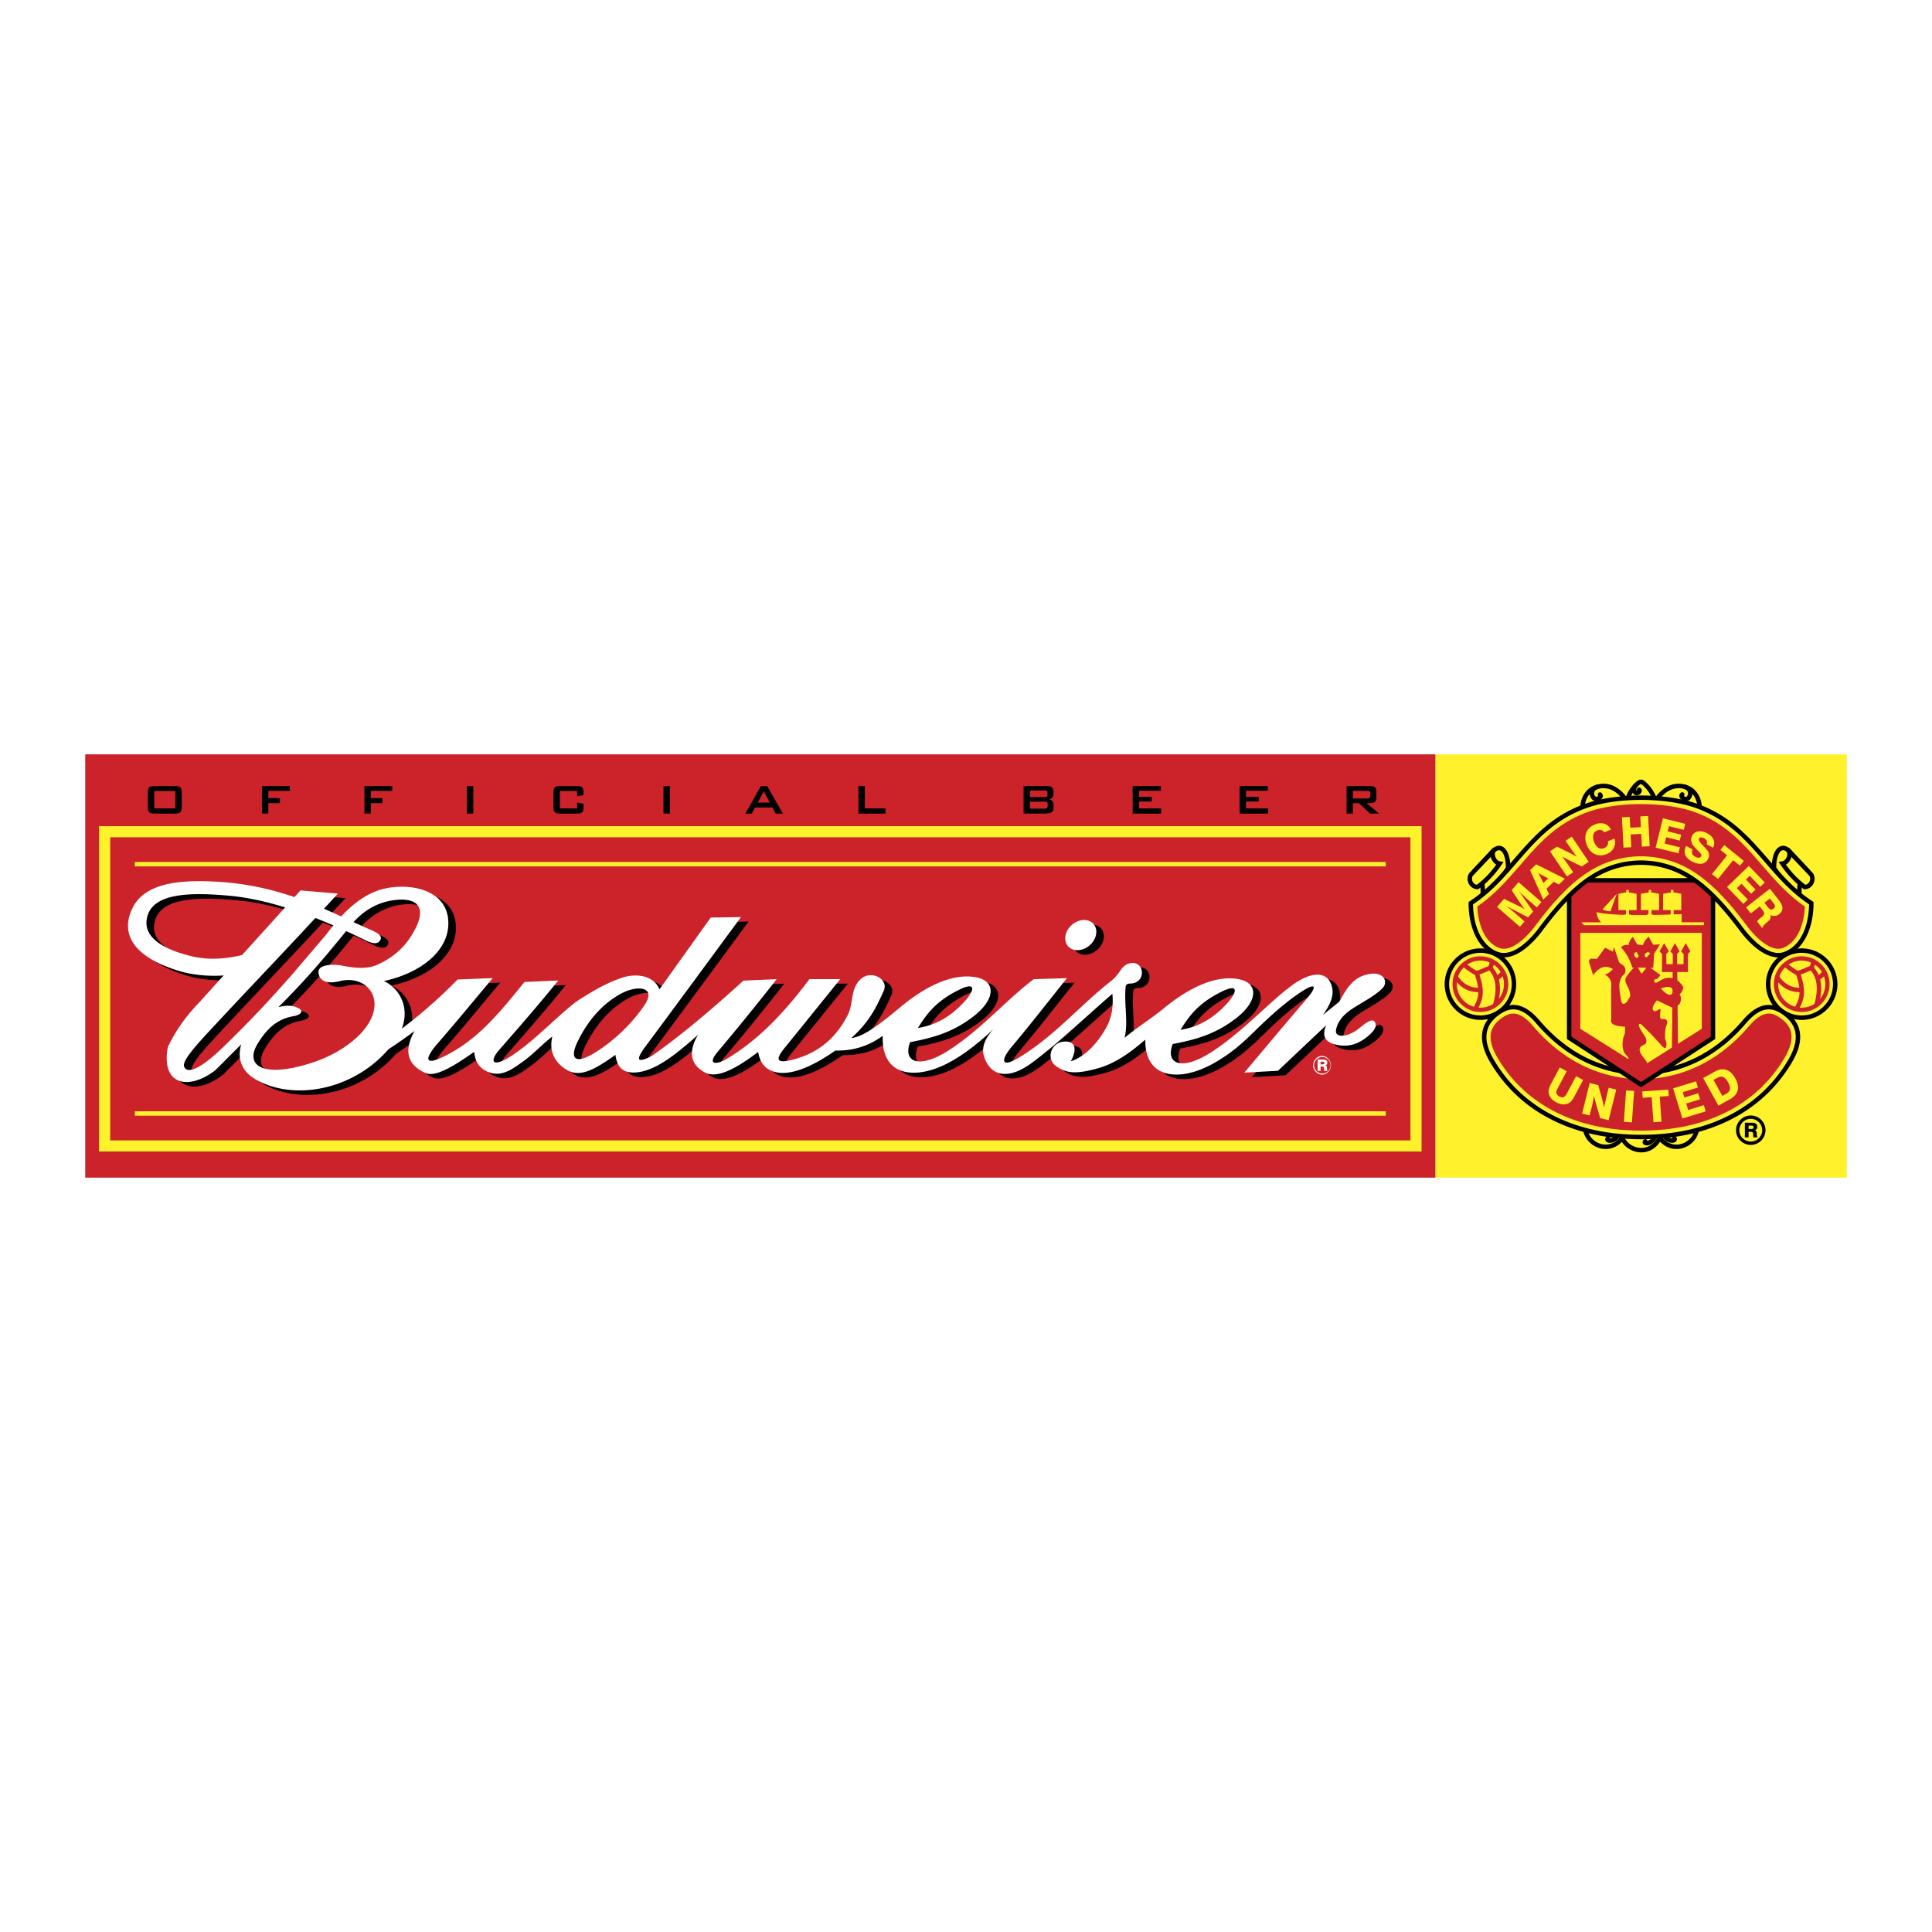 <svg xmlns="http://www.w3.org/2000/svg" width="2500" height="2500" viewBox="0 0 192.756 192.756"><path fill-rule="evenodd" clip-rule="evenodd" fill="#fff" d="M0 0h192.756v192.756H0V0z"/><path fill-rule="evenodd" clip-rule="evenodd" fill="#fff22d" d="M184.252 75.261h-41.043v42.234h41.043V75.261z"/><path fill-rule="evenodd" clip-rule="evenodd" fill="#cc2229" d="M143.209 75.261H8.504v42.234h134.705V75.261z"/><path d="M140.719 83.536H10.993v30.243h129.726V83.536zm-130.281-1.11H141.83v32.463H9.883V82.426h.555z" fill="#fff22d"/><path d="M30.012 101.842c.728-.125 1.063-.483.585-.766-.589-.347-1.334-.349-2.067-.137 2.647-2.647 4.381-4.664 6.763-7.594.614.281 1.238.579 1.871.894.667.332 1.187.437 1.439.135.383-.456.021-.762-.81-1.125-.59-.258-1.177-.525-1.766-.796 1.206-1.339 2.645-2.057 4.24-2.217 2.079-.208 3.362.681 1.484 3.644-.755 1.19-1.87 2.173-3.374 2.834-.986.434-2.182.339-3.418.09-.848-.171-2.505-.177-2.429.675.059.656.561 1.248 2.159.854 1.75-.432 3.269.52 3.418 2.069.225 2.334-2.623 4.904-6.208 6.072-4.934 1.606-6.771.286-5.442-1.89.835-1.364 1.852-2.451 3.555-2.742zm79.64-9.384c.617.43.641 1.36.051 2.069-.588.709-1.572.938-2.191.508-.617-.43-.641-1.36-.051-2.069.59-.71 1.574-.939 2.191-.508zm8.879 10.743c.857-1.374 1.785-2.693 4.193-3.852 1.67-.803 1.408.141.537 1.121-1.716 1.935-3.38 2.504-4.73 2.731zm8.78-2.475c.73-.659 1.471-1.307 2.256-1.898 1.857-1.396 3.479-1.561 4.002-.16.41 1.099-.176 2.114-.826 3.041l1.652-1.333c.59-1.123 1.25-2.199 2.375-2.588 1.996-.691 2.562.599 1.92 1.254-.814.829-2.115 1.439-3.174 2.16-.811.569-1.336 1.238-1.467 2.027-.137.812 1.211.734 2.348-.213.721-.603 1.203-.87 1.412-.707.254.196.357.623-.24 1.213-1.084 1.074-2.273 1.503-3.654 1.121-1.113-.31-1.223-.982-.854-1.895l-4.801 4.535-3.361.187c2.045-2.419 4.07-4.854 6.137-7.256 1.162-1.351 1.021-1.742-.295-.906-1.328.844-2.609 1.937-3.891 3.142-1.141 1.074-2.102 2.109-3.371 3.033-1.357.986-2.555 1.599-3.631 1.912-2.521.735-4.855.067-4.83-3.217-1.389 1.213-2.934 2.347-4.643 2.836-2.527.721-3.312.417-4.193-.146-1.098-.703-.621-2.334.635-2.486 1.1-.135 1.512.576.779 1.949 1.227-.365 2.633-1.646 3.607-3.51.566-1.08.617-2.21.537-3.218-2.648 2.275-5.158 4.726-7.947 6.825-2.533 1.907-4.301 1.33-4.875-.634-.271-.929.195-1.853.975-2.682-2.494 2.333-4.523 3.595-6.241 4.096-2.573.751-4.949.041-4.827-3.413-1.577 1.148-3.154 1.503-4.73 1.473-.111.078-.224.155-.34.234-2.213 1.493-4.353 2.361-5.851 1.853-.932-.317-1.349-1.016-1.511-1.95-2.17 1.649-4.102 2.703-5.314 2.048-1.305-.706-1.772-1.918-.683-3.755-2.125 1.884-4.25 3.64-6.241 3.755-1.33.077-1.845-.602-1.999-1.755-2.08 1.479-3.525 2.281-4.827 1.511-1.231-.729-1.827-1.864-1.464-3.345-.894.688-1.787 1.624-2.68 2.312-1.113.812-2.215 1.691-3.462 1.316-1.135-.34-1.561-1.113-1.657-2.096-2.138 1.503-3.907 2.552-4.876 2.109-2.038-.931-2.023-2.49-1.072-4.196a48.453 48.453 0 0 1-2.615 1.835c-3.595 4.153-9.489 5.118-13.179 3.039-1.585-.893-1.888-2.239-1.501-3.537l-2.592 2.593c-2.691 2.062-5.453 1.46-4.723-2.339a16.498 16.498 0 0 1 3.104-4.408l2.455-2.718c-1.539.106-3.124-.054-4.389-.432-4.246-1.267-6.052-3.466-4.723-6.252 1.226-2.57 4.733-2.825 7.872-2.699 3.252.13 5.924.747 8.303 1.567l.603-.667 3.733.314c-.459.504-.921 1.007-1.386 1.51.583.252 1.153.511 1.717.77 1.351-1.445 2.826-2.49 4.527-2.819 2.595-.502 6.198.23 6.163 3.553-.029 2.767-2.804 4.933-6.432 5.713 1.592.735 2.59 2.658 1.79 4.745 1.996-1.49 3.835-3.14 5.564-4.898l3.511-.146c-1.837 2.178-3.638 4.386-5.51 6.533-1.092 1.253-1.649 2.464.878 1.17 3.413-1.747 5.592-4.631 7.801-7.313l3.364-.146c-1.897 2.345-3.873 4.62-5.851 6.875-1.155 1.316-.587 1.789 1.121.683 2.141-1.388 4.124-3.491 6.094-5.111.612-.503 1.402-.958 2.082-1.361.929-.552 1.949-1.044 2.94-1.369 1.541-.506 3.21-.134 3.706 1.17l5.119-7.167 3.023-.049c-3.169 4.291-6.321 8.594-9.507 12.872-1.039 1.395-.877 1.723.536 1.023 3.072-2.129 6.143-4.776 9.215-7.557 1.04-.049 2.275-.098 3.315-.146a271.724 271.724 0 0 1-5.899 7.265c-1.079 1.278-.141 1.319.926.683 3.365-2.007 5.948-4.908 8.24-7.947h3.072c-1.853 2.292-3.703 4.586-5.559 6.874-.715.883-1.099 1.649.78 1.171 2.151-.549 4.191-1.79 5.559-4.534.563-1.133.203-2.607 1.316-3.56 1.024-.876 2.775.052 2.243 1.219-.727 1.594-1.397 3.061-3.23 4.7 1.043-.088 2.504-1.077 4.791-2.993 3.083-2.584 5.643-3.415 7.605-3.072 2.047.358 2.021 2.177-.195 3.9-2.22 1.729-4.383 2.199-6.337 2.585-.76 2.002.905 2.725 3.9.779 3.275-2.126 5.507-4.834 8.435-7.069l3.314-.098c-1.82 2.259-3.588 4.561-5.459 6.777-1.301 1.538-1.004 2.155.633 1.17 3.555-2.14 6.113-5.218 9.215-7.654.408-.32.73-.743 1.023-1.171.604-.877 1.875-.871 2.049.146.104.611-.293 1.269-1.17 1.268-.268 0-.418.114-.439.342-.162 1.74.275 3.526-.098 5.07 1.119-.953 2.785-2.012 3.773-2.832 3.064-2.542 5.602-3.369 7.553-3.027 2.045.357 2.021 2.177-.195 3.9-2.221 1.728-4.383 2.198-6.338 2.584-.76 2.003.904 2.725 3.9.78 2.08-1.353 3.844-3.033 5.657-4.67zm-64.716-1.075c1.738-.989 3.741-.766 2.438 1.121a16.998 16.998 0 0 1-4.729 4.583c-2.062 1.339-2.863.883-1.853-1.121.848-1.685 2.127-3.435 4.144-4.583zm29.74 3.365c.856-1.375 1.783-2.693 4.193-3.853 1.67-.803 1.407.141.536 1.122-1.716 1.934-3.38 2.503-4.729 2.731zm-67.426-7.281c-1.673.402-3.348.521-5.018.124-2.749-.656-4.962-1.857-4.453-3.913.578-2.333 4.011-2.52 8.322-2.114 1.615.152 3.441.536 5.442 1.153l-4.293 4.75zm7.314-3.693c.586.228 1.185.474 1.793.736-.244.296-.483.604-.721.922-1.049 1.229-2.099 2.458-3.148 3.689l.006.002c-2.298 2.637-4.686 5.182-7.203 7.6-2.821 2.709-3.569 2.307-3.778 1.979-.266-.416.223-1.226 2.339-3.508 3.516-3.795 7.168-7.603 10.712-11.42z" fill-rule="evenodd" clip-rule="evenodd"/><path d="M29.258 101.389c.728-.124 1.062-.482.585-.764-.589-.348-1.334-.35-2.067-.137 2.647-2.648 4.381-4.666 6.764-7.595.613.282 1.237.58 1.871.894.667.332 1.186.437 1.439.135.382-.456.021-.762-.81-1.125-.59-.258-1.177-.525-1.767-.796 1.206-1.339 2.645-2.057 4.24-2.217 2.079-.208 3.362.681 1.485 3.644-.755 1.19-1.87 2.172-3.374 2.834-.986.434-2.181.339-3.418.09-.848-.172-2.505-.177-2.429.674.059.656.561 1.249 2.159.855 1.75-.432 3.27.52 3.419 2.069.225 2.335-2.623 4.904-6.208 6.072-4.934 1.606-6.772.286-5.443-1.89.835-1.364 1.851-2.451 3.554-2.743zm79.64-9.384c.619.43.643 1.359.053 2.069-.59.709-1.574.938-2.193.508-.617-.43-.641-1.36-.051-2.069s1.574-.938 2.191-.508zm8.881 10.744c.855-1.374 1.783-2.693 4.191-3.852 1.67-.804 1.408.141.537 1.121-1.716 1.934-3.38 2.503-4.728 2.731zm8.778-2.476c.73-.659 1.471-1.308 2.256-1.898 1.857-1.396 3.479-1.561 4.002-.16.41 1.099-.176 2.114-.826 3.041l1.652-1.334c.59-1.123 1.25-2.198 2.375-2.587 1.996-.69 2.562.599 1.92 1.254-.814.829-2.115 1.44-3.174 2.16-.809.569-1.336 1.237-1.467 2.027-.135.812 1.211.734 2.348-.213.721-.603 1.203-.87 1.412-.707.254.196.357.623-.238 1.213-1.084 1.074-2.275 1.503-3.656 1.121-1.113-.31-1.223-.983-.854-1.894l-4.801 4.534-3.361.187c2.045-2.419 4.07-4.854 6.137-7.256 1.162-1.351 1.021-1.742-.295-.906-1.328.844-2.609 1.937-3.889 3.142-1.143 1.074-2.102 2.109-3.373 3.033-1.357.985-2.555 1.599-3.631 1.912-2.521.735-4.855.067-4.83-3.217-1.387 1.213-2.934 2.347-4.643 2.835-2.525.722-3.312.418-4.193-.146-1.098-.702-.621-2.332.635-2.486 1.1-.134 1.512.577.779 1.95 1.227-.365 2.633-1.646 3.607-3.51.566-1.08.619-2.21.537-3.218-2.648 2.275-5.156 4.726-7.947 6.825-2.533 1.907-4.301 1.329-4.875-.634-.271-.929.195-1.853.975-2.682-2.495 2.332-4.523 3.595-6.24 4.096-2.573.751-4.949.041-4.827-3.413-1.577 1.148-3.154 1.503-4.731 1.473l-.34.234c-2.213 1.493-4.353 2.361-5.851 1.853-.932-.317-1.349-1.016-1.511-1.95-2.169 1.649-4.101 2.703-5.314 2.048-1.306-.706-1.772-1.918-.683-3.754-2.126 1.883-4.25 3.639-6.241 3.754-1.33.076-1.844-.602-1.999-1.756-2.081 1.479-3.525 2.282-4.827 1.512-1.231-.729-1.827-1.864-1.465-3.346-.893.689-1.786 1.625-2.68 2.313-1.112.812-2.215 1.69-3.461 1.316-1.136-.341-1.561-1.113-1.658-2.097-2.138 1.504-3.907 2.553-4.876 2.11-2.038-.931-2.023-2.49-1.072-4.196a48.06 48.06 0 0 1-2.615 1.835c-3.595 4.153-9.489 5.118-13.179 3.039-1.584-.894-1.888-2.239-1.501-3.537l-2.592 2.593c-2.692 2.062-5.453 1.46-4.723-2.34a16.51 16.51 0 0 1 3.104-4.407l2.455-2.718c-1.539.106-3.124-.054-4.389-.432-4.246-1.267-6.053-3.466-4.723-6.252 1.226-2.57 4.733-2.825 7.872-2.699 3.252.131 5.924.747 8.303 1.567l.604-.667 3.733.315c-.46.503-.922 1.007-1.387 1.51.583.252 1.153.511 1.717.769 1.351-1.444 2.826-2.49 4.528-2.819 2.595-.502 6.198.23 6.162 3.553-.029 2.767-2.804 4.933-6.432 5.713 1.593.736 2.59 2.658 1.79 4.745 1.997-1.491 3.836-3.14 5.565-4.897l3.51-.146c-1.836 2.178-3.638 4.386-5.509 6.533-1.092 1.253-1.649 2.464.877 1.17 3.413-1.747 5.592-4.631 7.801-7.313l3.364-.146c-1.897 2.345-3.873 4.62-5.851 6.875-1.155 1.316-.586 1.789 1.122.683 2.141-1.388 4.124-3.491 6.094-5.111.612-.504 1.402-.958 2.082-1.362.929-.551 1.949-1.042 2.94-1.368 1.541-.506 3.209-.134 3.705 1.17l5.12-7.167 3.022-.048c-3.169 4.291-6.32 8.594-9.507 12.872-1.039 1.395-.877 1.723.537 1.023 3.071-2.129 6.143-4.776 9.215-7.557 1.04-.049 2.275-.098 3.315-.146a270.14 270.14 0 0 1-5.899 7.265c-1.079 1.278-.142 1.319.926.683 3.365-2.007 5.948-4.908 8.24-7.947h3.072c-1.853 2.291-3.703 4.586-5.559 6.875-.715.882-1.099 1.648.78 1.17 2.151-.549 4.191-1.789 5.558-4.534.563-1.133.203-2.607 1.316-3.56 1.024-.876 2.775.052 2.243 1.219-.727 1.594-1.397 3.061-3.23 4.7 1.043-.087 2.504-1.077 4.79-2.993 3.083-2.584 5.643-3.416 7.605-3.072 2.047.358 2.021 2.177-.193 3.9-2.222 1.729-4.385 2.199-6.339 2.584-.76 2.004.904 2.725 3.901.78 3.274-2.126 5.506-4.835 8.434-7.069 1.105-.032 2.211-.064 3.316-.098-1.82 2.259-3.59 4.561-5.461 6.777-1.299 1.539-1.004 2.155.633 1.17 3.555-2.141 6.113-5.218 9.215-7.654.408-.32.73-.743 1.023-1.17.604-.878 1.875-.873 2.049.146.104.61-.293 1.269-1.17 1.268-.268 0-.418.114-.439.342-.162 1.74.275 3.526-.098 5.07 1.119-.953 2.785-2.013 3.773-2.833 3.064-2.541 5.602-3.368 7.553-3.026 2.047.357 2.021 2.177-.195 3.9-2.221 1.728-4.383 2.198-6.338 2.584-.76 2.003.904 2.725 3.9.78 2.082-1.355 3.846-3.035 5.659-4.673zm-64.716-1.074c1.738-.989 3.741-.766 2.438 1.121a16.998 16.998 0 0 1-4.729 4.583c-2.063 1.339-2.863.883-1.853-1.121.849-1.685 2.127-3.435 4.144-4.583zm29.741 3.364c.856-1.375 1.784-2.693 4.193-3.853 1.67-.803 1.407.141.536 1.122-1.717 1.935-3.38 2.504-4.729 2.731zm-67.427-7.28c-1.674.402-3.348.521-5.018.124-2.749-.656-4.962-1.857-4.453-3.914.578-2.333 4.01-2.52 8.321-2.114 1.615.152 3.441.536 5.443 1.153l-4.293 4.751zm7.314-3.694a57.45 57.45 0 0 1 1.793.736c-.244.296-.484.604-.721.922l-3.148 3.688.006.003c-2.297 2.637-4.686 5.183-7.203 7.6-2.821 2.709-3.569 2.306-3.778 1.979-.266-.416.223-1.226 2.339-3.508 3.517-3.794 7.168-7.602 10.712-11.42z" fill-rule="evenodd" clip-rule="evenodd" fill="#fff"/><path d="M131.9 105.344a.94.94 0 0 1 0 1.877.94.94 0 0 1 0-1.877zm0 .117a.822.822 0 1 1-.003 1.643.822.822 0 0 1 .003-1.643zm-.15.729h.217c.059 0 .102-.011.129-.032s.041-.057.041-.104a.116.116 0 0 0-.039-.094c-.027-.02-.068-.03-.123-.03h-.225v.26zm-.291.652v-1.139h.545c.145 0 .252.025.32.077.068.051.102.131.102.239a.3.3 0 0 1-.043.164.325.325 0 0 1-.137.115c.051.02.086.045.105.078.021.032.033.09.037.172l.004.094c.004.092.02.145.047.159v.04h-.305a.513.513 0 0 1-.025-.166 2.304 2.304 0 0 0-.006-.132c-.006-.044-.02-.077-.045-.098s-.064-.031-.115-.031h-.193v.427h-.291v.001z" fill-rule="evenodd" clip-rule="evenodd" fill="#fff"/><path fill="#fff22d" d="M138.26 86.444H13.453V86H138.26v.444zM138.26 111.314H13.453v-.443H138.26v.443z"/><path d="M14.749 79.074c0-.25.047-.421.14-.513.094-.091.274-.138.542-.138h2.022c.268 0 .448.046.542.138.093.092.141.263.141.513v1.449c0 .251-.047.422-.141.513-.094.091-.274.137-.542.137H15.43c-.268 0-.447-.045-.542-.137-.093-.091-.14-.262-.14-.513v-1.449h.001zm.639 1.581h2.108v-1.74h-2.108v1.74zm10.745.517v-2.75h2.781v.481h-2.141v.724h1.158v.501h-1.158v1.043h-.64v.001zm10.224 0v-2.75h2.781v.481h-2.141v.724h1.158v.501h-1.158v1.043h-.64v.001zm10.225 0v-2.75h.64v2.75h-.64zm11.002-2.257H55.86v1.74h1.724v-.59l.64.132v.326c0 .251-.047.422-.142.513-.094.091-.274.137-.54.137h-1.641c-.267 0-.447-.045-.541-.137-.094-.091-.141-.262-.141-.513v-1.449c0-.25.047-.421.141-.513.094-.091.274-.138.541-.138h1.641c.266 0 .446.046.54.138.095.092.142.263.142.513v.26l-.64.101v-.52zm8.61 2.257v-2.75h.64v2.75h-.64zm9.4-1.097h1.204l-.593-1.119-.611 1.119zm-1.23 1.097l1.556-2.75h.616l1.576 2.75h-.718l-.331-.6H75.32l-.319.6h-.637zm11.283 0v-2.75h.64v2.232h2.062v.518h-2.702zm18.566-2.301h-1.459v.655h1.459c.111 0 .188-.015.23-.044.041-.029.062-.081.062-.153v-.259c0-.071-.021-.123-.062-.153-.043-.031-.119-.046-.23-.046zm0 1.108h-1.459v.699h1.459c.121 0 .203-.019.244-.055.043-.036.064-.1.064-.191v-.208c0-.092-.021-.156-.064-.191-.041-.037-.123-.054-.244-.054zm-2.09 1.193v-2.75h2.357c.217 0 .375.042.471.128.098.084.146.22.146.406v.334a.416.416 0 0 1-.123.316.598.598 0 0 1-.352.147.59.59 0 0 1 .365.168.505.505 0 0 1 .129.359v.351c0 .182-.066.318-.199.406-.135.089-.336.133-.609.133h-2.185v.002zm10.881 0v-2.75h2.814v.468h-2.174v.614h1.27v.467h-1.27v.682h2.201v.518h-2.841v.001zm10.672 0v-2.75h2.814v.468h-2.174v.614h1.27v.467h-1.27v.682h2.201v.518h-2.841v.001zm12.74-2.273h-1.439v.765h1.439c.111 0 .188-.016.227-.048.041-.032.062-.089.062-.17v-.331c0-.08-.021-.136-.062-.168-.039-.032-.116-.048-.227-.048zm-2.068 2.273v-2.75h2.352c.219 0 .377.042.475.126.098.084.146.22.146.407v.646c0 .186-.049.321-.146.405-.098.085-.256.128-.475.128h-.359l1.27 1.038h-.918l-1.107-1.038h-.607v1.038h-.631z" fill-rule="evenodd" clip-rule="evenodd"/><path d="M158.156 112.677c.264 1.687 2.637 2.604 3.883.6l-3.883-.6z" fill-rule="evenodd" clip-rule="evenodd" fill="#fff22d"/><path d="M158.451 112.947c.092.266.246.502.439.695.252.252.574.432.92.51.344.077.713.055 1.062-.098.277-.119.543-.319.779-.613l-3.2-.494zm.127 1.01a2.27 2.27 0 0 1-.641-1.246l-.045-.3.299.047 3.883.599.33.051-.176.286c-.334.535-.744.88-1.18 1.068-.439.19-.904.22-1.334.122a2.342 2.342 0 0 1-1.136-.627z"/><path d="M161.328 113.093a.22.22 0 0 1 .307-.063.22.22 0 0 1 .064.307c-.34.518-.77.681-1.062.685a.67.67 0 0 1-.277-.054.34.34 0 0 1-.205-.243c-.021-.112.02-.224.135-.312a.222.222 0 0 1 .356.165c.178-.009.448-.126.682-.485z"/><path d="M169.303 112.677c-.264 1.687-2.637 2.604-3.883.6l3.883-.6z" fill-rule="evenodd" clip-rule="evenodd" fill="#fff22d"/><path d="M169.521 112.711a2.25 2.25 0 0 1-.641 1.246c-.311.31-.707.531-1.135.627a2.15 2.15 0 0 1-1.336-.122c-.436-.188-.846-.533-1.18-1.068l-.176-.286.33-.051 3.883-.599.301-.047-.046.3zm-.953.932c.195-.193.348-.43.439-.695l-3.201.494c.236.294.504.494.779.613a1.71 1.71 0 0 0 1.062.098c.347-.079.669-.258.921-.51z"/><path d="M165.76 113.336a.222.222 0 0 1 .371-.244c.234.359.504.477.684.483a.222.222 0 0 1 .356-.165c.117.089.156.2.135.312a.337.337 0 0 1-.205.243.664.664 0 0 1-.277.054c-.295-.002-.724-.165-1.064-.683z"/><path d="M161.766 113.32c.518 1.625 3.004 2.17 3.928-.003l-3.928.003z" fill-rule="evenodd" clip-rule="evenodd" fill="#fff22d"/><path d="M162.098 113.542c.133.248.32.458.541.62a1.9 1.9 0 0 0 .986.361c.354.024.715-.055 1.035-.257.256-.161.488-.399.676-.727l-3.238.003zm.279.979a2.255 2.255 0 0 1-.824-1.134l-.092-.288h.305l3.928-.003h.336l-.131.309c-.248.58-.602.983-1.002 1.236a2.149 2.149 0 0 1-1.301.327 2.361 2.361 0 0 1-1.219-.447z"/><path d="M164.963 113.246c.051-.111.182-.161.293-.111.111.051.162.182.111.293-.256.564-.656.791-.945.84a.649.649 0 0 1-.281-.01.341.341 0 0 1-.242-.209c-.037-.108-.014-.225.086-.33a.22.22 0 0 1 .312-.006.21.21 0 0 1 .064.115c.176-.034.424-.191.602-.582z"/><path d="M147.703 94.843a3.352 3.352 0 0 1 3.346 3.346 3.351 3.351 0 0 1-3.346 3.345 3.353 3.353 0 0 1-3.346-3.345 3.353 3.353 0 0 1 3.346-3.346z" fill-rule="evenodd" clip-rule="evenodd" fill="#fff22d"/><path d="M147.703 94.621c.982 0 1.875.401 2.521 1.047s1.045 1.538 1.047 2.52v.001c0 .982-.4 1.874-1.047 2.521a3.557 3.557 0 0 1-2.52 1.046h-.002a3.55 3.55 0 0 1-2.52-1.047 3.554 3.554 0 0 1-1.047-2.519v-.002c0-.982.4-1.874 1.047-2.521a3.558 3.558 0 0 1 2.521-1.046zm0 .443a3.12 3.12 0 0 0-2.207.917 3.12 3.12 0 0 0-.916 2.206v.002c0 .859.352 1.64.916 2.205a3.116 3.116 0 0 0 2.207.917h.002a3.116 3.116 0 0 0 2.205-.917 3.11 3.11 0 0 0 .916-2.206v-.001c0-.859-.35-1.641-.916-2.206s-1.346-.916-2.207-.917z"/><path d="M147.701 95.41c.768 0 1.463.312 1.965.815a2.77 2.77 0 0 1 .814 1.963v.001a2.78 2.78 0 0 1-2.779 2.775c-.764 0-1.459-.312-1.963-.814s-.816-1.196-.816-1.96v-.002c0-.767.312-1.461.816-1.964s1.199-.814 1.961-.814h.002zm0 .429h-.002c-.646 0-1.232.263-1.658.688s-.689 1.013-.689 1.661v.002c0 .646.264 1.232.689 1.657s1.012.688 1.66.688a2.34 2.34 0 0 0 1.662-.688 2.334 2.334 0 0 0 .688-1.658v-.001a2.347 2.347 0 0 0-2.35-2.349z" fill="#cc2229"/><path d="M146.211 96.068l.002.002.006.004c.029.028.074.066.131.113.055.048.109.092.158.131.268.209.598.438.814.529.174-.037.475-.164.744-.277.166-.07.322-.137.439-.178.064-.109.082-.211.102-.324.01-.062.021-.127.039-.195l.432.103a1.647 1.647 0 0 0-.033.168c-.033.186-.061.349-.217.565l-.121.085c-.096.026-.273.102-.469.184-.322.136-.688.29-.908.317l-.002.001-.004.001-.1-.012c-.266-.093-.672-.369-.99-.619a4.532 4.532 0 0 1-.317-.266l.123-.133.171-.199zM145.439 97.372c.326.482.674.776 1.035.95.361.173.744.229 1.137.233l-.004.443c-.449-.005-.895-.071-1.322-.276-.43-.206-.838-.549-1.213-1.103l.367-.247z" fill="#cc2229"/><path d="M147.559 97.078c.26.795.396 1.41.377 1.985-.023.586-.207 1.118-.59 1.735l-.375-.232c.338-.547.502-1.013.52-1.519.02-.517-.109-1.087-.354-1.832l.422-.137zM148.807 96.4c.432.441.705.986.805 1.65.096.646.025 1.404-.227 2.289l-.426-.119c.234-.824.301-1.521.213-2.105a2.47 2.47 0 0 0-.682-1.406l.317-.309z" fill="#cc2229"/><path d="M150.125 97.18c-.021.028-.051.062-.082.099-.031.036-.064.07-.096.103-.17.178-.379.354-.553.447l-.211-.389c.131-.071.301-.216.445-.365a2.016 2.016 0 0 0 .15-.172l.002-.003.002-.001.205.17.139.108c.001.001.001.002-.001.003z" fill="#cc2229"/><path d="M179.756 94.843a3.353 3.353 0 0 1 3.346 3.346 3.353 3.353 0 0 1-3.346 3.345 3.351 3.351 0 0 1-3.346-3.345 3.352 3.352 0 0 1 3.346-3.346z" fill-rule="evenodd" clip-rule="evenodd" fill="#fff22d"/><path d="M179.756 94.621c.982 0 1.875.401 2.521 1.047a3.559 3.559 0 0 1 1.045 2.52v.001c0 .982-.4 1.874-1.047 2.521a3.555 3.555 0 0 1-5.041-.001 3.567 3.567 0 0 1-1.047-2.519v-.002c0-.982.402-1.874 1.047-2.521a3.557 3.557 0 0 1 2.52-1.046h.002zm0 .443h-.002c-.859 0-1.639.352-2.205.917s-.916 1.347-.916 2.206v.002c0 .859.35 1.64.916 2.205a3.116 3.116 0 0 0 2.207.917 3.12 3.12 0 0 0 2.207-.917 3.118 3.118 0 0 0 .916-2.206v-.001a3.126 3.126 0 0 0-3.123-3.123z"/><path d="M179.758 95.41c.764 0 1.459.312 1.963.814s.816 1.197.816 1.964v.001c0 .765-.312 1.459-.818 1.961a2.768 2.768 0 0 1-1.959.814h-.002a2.778 2.778 0 0 1-2.779-2.774v-.002c0-.767.312-1.461.814-1.964h.002a2.767 2.767 0 0 1 1.963-.814zm0 .429a2.349 2.349 0 0 0-2.35 2.349v.002c0 .646.262 1.232.688 1.657a2.34 2.34 0 0 0 1.662.688h.002c.645 0 1.232-.263 1.658-.688s.689-1.011.689-1.658v-.001a2.35 2.35 0 0 0-2.349-2.349z" fill="#cc2229"/><path d="M178.262 96.068v.002l.004.002c.039.035.084.074.133.115v-.001c.068.057.123.103.162.132.268.209.594.438.816.529.168-.037.461-.159.725-.271v-.001c.174-.072.334-.141.459-.184.061-.106.078-.205.098-.313.012-.065.023-.134.043-.209l.43.109c-.016.062-.025.121-.037.178-.031.18-.061.34-.207.551l-.125.088a4.984 4.984 0 0 0-.488.19v-.001c-.318.134-.674.283-.889.311v.001l-.004.001-.1-.011c-.27-.093-.676-.37-.994-.62a4.886 4.886 0 0 1-.172-.138v-.001a5.161 5.161 0 0 1-.146-.125l.105-.118.187-.216zM177.49 97.371c.326.483.676.777 1.035.951.361.173.744.229 1.135.233l-.004.443c-.449-.005-.893-.071-1.32-.276-.43-.206-.838-.549-1.215-1.102l.369-.249z" fill="#cc2229"/><path d="M179.615 97.079c.256.796.391 1.411.371 1.984-.021.587-.203 1.119-.584 1.735l-.377-.232c.336-.548.498-1.014.516-1.519.02-.518-.107-1.089-.348-1.833l.422-.135zM180.863 96.4c.43.442.701.986.799 1.65.096.646.025 1.404-.227 2.29l-.426-.121c.234-.823.301-1.521.215-2.104a2.475 2.475 0 0 0-.678-1.406l.317-.309zM182.178 97.18c-.023.031-.051.063-.082.099a2.57 2.57 0 0 1-.651.55l-.211-.389c.131-.071.305-.216.447-.365.031-.03.059-.06.082-.087.021-.026.045-.054.066-.082l.004-.006v-.001l.193.157.154.119c0 .001 0 .003-.002.005z" fill="#cc2229"/><path d="M153.441 101.96c-1.736-2.03-3.041-1.622-4.109-.814-1.723 1.304-1.451 3.037-.496 4.676 2.697 4.63 7.678 7.46 14.289 7.611.393.009.787.009 1.18.001 6.625-.145 11.617-2.977 14.318-7.612.955-1.639 1.227-3.372-.496-4.676-1.068-.808-2.373-1.216-4.107.814-2.643 3.092-5.953 4.87-9.803 5.067a9.442 9.442 0 0 1-1.064-.005c-3.811-.219-7.091-1.995-9.712-5.062z" fill-rule="evenodd" clip-rule="evenodd" fill="#fff22d"/><path d="M153.271 102.104c-.822-.964-1.531-1.348-2.152-1.395-.611-.046-1.158.237-1.654.612-.801.606-1.137 1.307-1.162 2.042-.027.755.268 1.559.725 2.344a14.547 14.547 0 0 0 1.254 1.819c.455.563.957 1.092 1.5 1.584 2.787 2.519 6.65 3.992 11.348 4.1l.391.007h.305c.156 0 .316-.002.477-.006h.016c.92-.021 1.807-.094 2.656-.215.852-.123 1.67-.295 2.451-.514 4.012-1.123 7.094-3.488 9.008-6.772.457-.786.752-1.59.727-2.345-.027-.736-.363-1.437-1.164-2.043-.496-.375-1.043-.658-1.654-.612-.621.047-1.33.431-2.152 1.395l-.002.001-.004.004c-.373.438-.762.85-1.162 1.235-.402.386-.816.744-1.244 1.076-2.199 1.708-4.732 2.685-7.547 2.828a8.972 8.972 0 0 1-1.088-.005h-.006a13.347 13.347 0 0 1-3.125-.556c-2.566-.783-4.827-2.344-6.742-4.584zm-2.119-1.838c.732.056 1.545.483 2.457 1.551 1.857 2.174 4.049 3.689 6.529 4.447.482.148.975.267 1.477.356.502.089 1.016.149 1.543.181h.006a9.19 9.19 0 0 0 1.041.005c2.725-.14 5.174-1.084 7.299-2.734.414-.321.818-.67 1.207-1.046.391-.375.77-.776 1.135-1.203l.002-.001.002-.005c.914-1.067 1.727-1.495 2.457-1.551.742-.055 1.383.271 1.955.703.922.697 1.309 1.516 1.34 2.382.029.847-.289 1.729-.787 2.581-1.973 3.386-5.145 5.822-9.271 6.978-.801.225-1.639.4-2.508.525-.871.125-1.775.199-2.711.22l-.016.001c-.16.003-.32.005-.484.006h-.16l-.146-.001a24.824 24.824 0 0 1-.396-.006c-4.811-.11-8.773-1.625-11.637-4.215a14.505 14.505 0 0 1-1.547-1.634 14.883 14.883 0 0 1-1.287-1.862v-.001l-.006-.009v-.002c-.496-.853-.816-1.734-.787-2.581.031-.866.42-1.685 1.342-2.382.569-.433 1.209-.758 1.951-.703z"/><path fill-rule="evenodd" clip-rule="evenodd" fill="#cc2229" d="M152.959 102.382l-.152-.175-.145-.154-.141-.141-.136-.126-.133-.113-.127-.101-.123-.088-.119-.076-.115-.066-.11-.056-.103-.047-.102-.037-.096-.029-.091-.023-.09-.015-.088-.009-.086-.004-.084.002-.082.007-.084.012-.082.016-.084.023-.084.026-.084.032-.086.036-.086.041-.086.046-.088.051-.088.055-.089.058-.088.063-.086.062-.135.109-.121.105-.111.106-.098.106-.09.106-.078.105-.07.106-.063.106-.053.106-.047.107-.039.107-.031.109-.027.109-.02.112-.011.113-.008.116v.118l.004.12.011.122.016.125.023.128.03.129.033.132.041.133.047.134.051.137.056.138.063.14.066.139.072.141.077.141.078.14.25.412.261.4.274.389.285.379.297.368.31.357.323.346.336.334.345.325.358.311.369.301.383.289.392.276.405.266.416.253.427.241.438.229.451.215.461.204.473.19.482.177.494.164.506.15.516.137.525.123.537.109.547.095.559.081.568.066.578.051.588.036.602.022.068.002.072.001.072.001.073.001.07.001h.072l.075.001H163.859l.073-.001h.072l.07-.001.072-.001.073-.002.068-.001.604-.021.589-.036.581-.05.568-.066.559-.081.548-.094.539-.109.528-.122.517-.137.506-.15.494-.164.485-.177.474-.191.461-.203.451-.214.44-.229.428-.241.418-.253.404-.266.394-.277.383-.289.369-.301.36-.312.347-.325.334-.335.323-.346.31-.358.299-.368.287-.379.274-.389.261-.401.25-.412.078-.141.077-.141.072-.141.068-.139.061-.14.056-.138.051-.137.047-.134.041-.133.033-.132.03-.13.023-.127.016-.124.011-.123.006-.12-.002-.118-.008-.115-.011-.114-.02-.112-.025-.109-.033-.109-.039-.107-.047-.107-.053-.106-.063-.106-.07-.106-.078-.105-.088-.106-.1-.106-.109-.106-.121-.105-.137-.108-.086-.063-.088-.063-.089-.058-.088-.055-.088-.051-.086-.046-.086-.041-.086-.037-.084-.031-.084-.026-.084-.023-.082-.016-.084-.012-.082-.007-.084-.002-.086.004-.088.009-.088.015-.093.023-.096.029-.102.038-.103.046-.11.056-.115.066-.119.076-.123.088-.127.101-.133.113-.136.126-.141.141-.145.154-.152.175-.254.29-.264.288-.265.28-.272.274-.275.264-.281.257-.284.248-.287.241-.293.232-.296.224-.301.215-.303.208-.311.199-.31.19-.316.181-.321.173-.324.164-.328.155-.332.145-.336.138-.34.127-.342.119-.347.11-.35.1-.354.091-.355.081-.361.072-.364.064-.365.052-.371.043-.373.035-.373.024-.074.003-.073.003-.07.002-.07.002-.072.002-.071.001h-.14l-.073-.001-.068-.001-.07-.001-.073-.002-.07-.003-.07-.003-.07-.004-.075-.004-.371-.025-.369-.036-.365-.046-.363-.055-.36-.064-.357-.074-.354-.082-.349-.091-.346-.102-.344-.11-.34-.12-.336-.128-.332-.137-.328-.147-.326-.155-.32-.163-.319-.173-.312-.181-.311-.189-.304-.198-.303-.206-.297-.215-.295-.223-.289-.231-.285-.238-.281-.248-.278-.255-.273-.263-.27-.271-.263-.278-.262-.287-.252-.287z"/><path d="M155.615 106.504l.699.372-.922 1.735c-.102.19-.139.346-.109.466.029.119.129.224.295.312.164.087.305.109.42.066.113-.043.223-.159.324-.351l.922-1.735.707.376-.877 1.65c-.123.232-.244.406-.363.521s-.256.191-.41.231c-.162.041-.33.048-.502.02a1.677 1.677 0 0 1-.531-.187 1.717 1.717 0 0 1-.451-.336 1.25 1.25 0 0 1-.262-.426.936.936 0 0 1-.041-.476c.027-.163.102-.36.225-.59l.876-1.648zm2.229 4.598l.762-3.053.846.211.326 1.146a15.12 15.12 0 0 1 .267 1.085 29.349 29.349 0 0 1 .26-1.189l.195-.781.754.188-.762 3.053-.842-.21-.342-1.182c-.041-.14-.084-.295-.129-.467s-.092-.357-.141-.556c-.035.203-.07.391-.105.563s-.07.326-.104.458l-.23.921-.755-.187zm4.172.823l.219-3.138.801.056-.219 3.139-.801-.057zm2.949.043l-.176-2.501-.898.062-.045-.637 2.602-.182.045.637-.898.062.174 2.502-.804.057zm2.885-.375l-.92-3.009 2.285-.698.189.616-1.516.465.162.531 1.385-.424.184.602-1.385.424.197.643 1.564-.478.188.614-2.333.714zm3.988-2.254l.383-.212c.219-.121.342-.274.373-.458.029-.185-.031-.414-.182-.688-.154-.275-.316-.448-.488-.52s-.367-.047-.584.074l-.385.212.883 1.592zm-.389.97l-1.523-2.752 1.174-.651c.408-.226.785-.28 1.135-.163.35.116.646.397.893.842.256.46.334.866.234 1.219-.098.352-.375.654-.828.905l-1.085.6z" fill-rule="evenodd" clip-rule="evenodd" fill="#fff22d"/><path d="M174.676 111.294c.404 0 .771.165 1.037.431.266.267.432.633.432 1.037v.002a1.472 1.472 0 0 1-1.467 1.463h-.002a1.47 1.47 0 0 1-1.039-.429 1.45 1.45 0 0 1-.434-1.034v-.001c0-.405.166-.771.434-1.038.265-.266.634-.43 1.039-.431zm0 .333c-.314 0-.6.128-.805.333a1.127 1.127 0 0 0-.336.803v.001c0 .312.129.595.334.799.207.205.492.332.807.332h.002c.311-.001.596-.127.801-.331s.334-.487.334-.8v-.002a1.13 1.13 0 0 0-.334-.801 1.135 1.135 0 0 0-.803-.334z"/><path d="M174.457 112.637h.277c.076 0 .131-.014.166-.041.035-.028.053-.072.053-.133 0-.054-.018-.094-.051-.119a.264.264 0 0 0-.158-.04h-.287v.333zm-.371.834v-1.459h.697c.186 0 .32.033.408.1.088.065.131.168.131.307a.382.382 0 0 1-.055.21.42.42 0 0 1-.174.147.267.267 0 0 1 .135.1.466.466 0 0 1 .047.222l.006.119c.004.118.023.187.061.204v.051h-.393a.772.772 0 0 1-.033-.212 1.686 1.686 0 0 0-.008-.169c-.006-.058-.023-.099-.057-.125-.031-.026-.08-.04-.145-.04h-.25v.546h-.37v-.001z" fill-rule="evenodd" clip-rule="evenodd"/><path fill-rule="evenodd" clip-rule="evenodd" fill="#cc2229" d="M170.902 87.833h-14.345v15.714l7.173 4.668 7.172-4.668V87.833z"/><path d="M170.682 88.055h-13.904v15.372l6.953 4.524 6.951-4.524V88.055zm-14.125-.444h14.569v16.055l-.102.066-7.174 4.668-.119.078-.121-.078-7.174-4.668-.102-.066V87.611h.223z"/><path d="M158.031 92.307h11.971v-.292h-2.221v-.812c-.27.01-.533.02-.793.028l-.006-.432h.758v-1.625l-.779-.14-.004-.242h-.248l-.002.242-.781.14v1.625h.758l-.004.437h-.162v.01c-.555.017-1.082.03-1.584.038v-.048h-.162l-.006-.437h.76v-1.625l-.781-.14-.002-.242h-.248l-.004.242-.779.14v1.625h.758l-.006.437h-.162v.057a70.73 70.73 0 0 1-1.607-.003v-.053h-.162l-.006-.437h.758v-1.625l-.779-.14-.004-.242h-.248l-.004.242-.779.14V90.8h.758l-.006.437h-.162v.039c-1.25-.037-2.184-.125-2.764-.271.012.429.188.748.447 1.012h-1.98l.267.29zm3.27-3.129l-.625 1.746c-.336-.019-.6-.086-.789-.202l1.414-1.544zM169.789 93.075H157.67v9.566l6.06 3.819 6.059-3.819v-9.566z" fill-rule="evenodd" clip-rule="evenodd" fill="#fff22d"/><path d="M158.943 97.292c.801-1.046 1.406-.915 1.982-.614-.242.261-.492.493-.809.53.475.326.652.648.641.978-.035 1.154 0 2.309 0 3.464-.076.345-.031.727 1.369.782v.643c-.094.232-.203.531-.223.781-.029.365-.037.66.084 1.006.09.259.316.447.475.67.111.634-.234.901-.084 1.313.09.246.439.404.697.363.402-.065.701-.412 1.035-.643.271-.188.297-.447.111-.727-.188-.27-.426-.511-.559-.81-.068-.153-.113-.358-.027-.503.115-.195.371-.261.557-.392.076-.158.123-.335-.027-.642-.205-.345-.455-.667-.613-1.034-.123-.281.027-.408.223-.224a29.643 29.643 0 0 1 1.955 2.04c.359.41.545.391.531-.141-.006-.2-.129-.386-.141-.586a4.804 4.804 0 0 1 .057-.95c.021-.154.09-.299.139-.446.08-.234-.006-.464-.307-.475-.205-.009-.342.023-.363-.141a1.807 1.807 0 0 1 0-.559c.07-.389.025-.367-.363-.139-.213.125-.363-.002-.391-.168-.039-.244.168-.55.42-.866l1.508.727.029-.013-.041 4.258h.609l-.043-4.467.143-.058c.242-.392.262-.745.057-1.062.262-.187.326-.438.363-.698-.197-.334-.393-.542-.588-.677l-.008-.832h1.074l-.018-1.794.256-.272-.465-.812-.467.812.256.272-.01 1.012h-.637l-.01-1.012.256-.272-.465-.812-.465.812.256.272-.012 1.012h-.635l-.01-1.012.256-.272-.467-.812-.465.812.256.272-.018 1.794h1.074l-.006.62c-.047-.013-.096-.023-.143-.033-.65-.104-1.021.264-1.48.475-.129.059-.271-.129-.195-.279.045-.09.199-.051.279-.111.131-.101.223-.242.334-.363-.332-.245-.666-.489-1-.733l.273.003.092-1.411c.193-.309.387-.617.578-.925l-.68.028c-.146-.265-.291-.53-.438-.794a1.855 1.855 0 0 0-.588.85l-.559-.084c-.146-.249-.291-.499-.438-.748-.238.234-.396.495-.41.804-.328-.036-.596.03-.773.243.467.5.861 1.135 1.127 2.009l.146.002c-.26.324-.562.62-.768.98-.098.173-.076.403 0 .586.15.352.385.647.42 1.285l-.307.531c-.318.362-.543.32-.615-.141-.076-.49-.174-.983-.168-1.479.004-.26.088-.519.195-.755.092-.199.332-.319.391-.53a.737.737 0 0 0-.082-.559c-.131-.222-.479-.287-.559-.531l-.477-1.425-.111.447-.781-.391-.811 1.118-.643-.028c-.057.084-.111.168-.168.251.148.469.287.934.427 1.4zm5.325-.739l-.492.6c-.121-.204-.242-.407-.361-.611l.853.011zm2.597 2.474l.002-.278c-.096-.396-.68-.307-1.164-.145.518.652 1.065.843 1.162.423zm-2.758-3.867l.299-.187.242.14-.363.411-.178-.084v-.28zm-1.052-.094l.242-.084.205.421-.195.205-.26-.243.008-.299z" fill-rule="evenodd" clip-rule="evenodd" fill="#cc2229"/><path d="M177.004 86.625c-.061-1.421.578-2.554 1.469-1.753l1.961 2.101c-.779-.794-.969 1.583-.895 2.355-.879-.65-1.727-1.518-2.535-2.703z" fill-rule="evenodd" clip-rule="evenodd" fill="#fff22d"/><path d="M176.783 86.635c-.025-.586.062-1.131.238-1.53.107-.242.246-.436.416-.561a.76.76 0 0 1 .646-.139c.174.04.354.137.537.302l.014.014 1.961 2.101-.32.306-.004-.004-.002-.002a.307.307 0 0 0-.121-.086c-.018-.003-.041.017-.068.053a1.293 1.293 0 0 0-.166.396c-.158.577-.193 1.424-.154 1.823l.049.495-.4-.296a10.143 10.143 0 0 1-1.324-1.176c-.43-.455-.852-.978-1.262-1.58l-.037-.054-.003-.062zm.645-1.354c-.143.325-.219.776-.203 1.272a11.89 11.89 0 0 0 1.182 1.471c.295.312.594.59.898.839.006-.462.061-1.053.182-1.496.061-.22.141-.41.24-.545a.745.745 0 0 1 .135-.139l-1.543-1.653a.799.799 0 0 0-.332-.194.343.343 0 0 0-.287.062.946.946 0 0 0-.272.383z"/><path d="M177.832 86.157c.596.86 1.299 1.66 2.215 2.342.564.004.975-.66.668-1.231l-2.389-2.516c.467.343.106 1.315-.494 1.405z" fill-rule="evenodd" clip-rule="evenodd" fill="#fff22d"/><path d="M178.178 86.263c.246.338.512.667.803.98.34.365.715.71 1.133 1.029a.482.482 0 0 0 .172-.055.58.58 0 0 0 .223-.217.652.652 0 0 0 .09-.318.663.663 0 0 0-.066-.286l-1.805-1.901a1.36 1.36 0 0 1-.217.464 1.132 1.132 0 0 1-.333.304zm.478 1.282a11.14 11.14 0 0 1-1.006-1.263l-.203-.293.352-.052a.571.571 0 0 0 .354-.239.954.954 0 0 0 .137-.279.675.675 0 0 0 .021-.276.35.35 0 0 0-.043-.131l-.104-.107.293-.331a.712.712 0 0 1 .162.167l2.256 2.375.02.022.014.025c.094.172.133.351.133.522v.001a1.078 1.078 0 0 1-.152.54c-.096.161-.23.295-.395.382a.915.915 0 0 1-.449.112h-.072l-.059-.043a9.38 9.38 0 0 1-1.259-1.132z"/><path d="M150.455 86.625c.061-1.421-.576-2.554-1.469-1.753l-1.961 2.101c.779-.794.971 1.583.895 2.355.879-.65 1.728-1.518 2.535-2.703z" fill-rule="evenodd" clip-rule="evenodd" fill="#fff22d"/><path d="M150.234 86.554c.016-.497-.061-.947-.203-1.272a.943.943 0 0 0-.271-.382c-.084-.062-.182-.086-.287-.062a.789.789 0 0 0-.33.193l-1.545 1.654a.662.662 0 0 1 .135.139c.102.135.18.325.24.545.121.442.176 1.034.182 1.496.305-.249.604-.527.898-.839.402-.425.797-.912 1.181-1.472zm.204-1.45c.176.399.264.944.24 1.53l-.004.062-.035.054c-.41.602-.832 1.125-1.264 1.58s-.873.843-1.324 1.176l-.4.296.049-.495c.039-.399.004-1.246-.154-1.823a1.293 1.293 0 0 0-.166-.396c-.027-.036-.051-.056-.066-.053-.031.007-.07.034-.121.083l-.004.004-.004.004-.32-.306 1.961-2.101.016-.014a1.21 1.21 0 0 1 .535-.302.761.761 0 0 1 .648.139c.166.126.307.32.413.562z"/><path d="M149.627 86.157c-.596.86-1.299 1.66-2.215 2.342-.564.004-.973-.66-.666-1.231l2.389-2.516c-.469.343-.108 1.315.492 1.405z" fill-rule="evenodd" clip-rule="evenodd" fill="#fff22d"/><path d="M149.811 86.282a11.48 11.48 0 0 1-1.008 1.263 9.359 9.359 0 0 1-1.258 1.131l-.059.043h-.072a.937.937 0 0 1-.449-.112 1.068 1.068 0 0 1-.547-.922v-.001c0-.172.039-.35.133-.522l.014-.025.021-.022 2.254-2.374a.701.701 0 0 1 .164-.167l.291.331-.104.108a.339.339 0 0 0-.043.13.676.676 0 0 0 .021.276.918.918 0 0 0 .137.279c.094.125.217.219.354.239l.352.052-.201.293zm-1.332.962c.291-.314.557-.642.803-.98a1.108 1.108 0 0 1-.33-.303 1.323 1.323 0 0 1-.219-.464l-1.805 1.902a.63.63 0 0 0 .024.603.595.595 0 0 0 .223.217.496.496 0 0 0 .172.055c.417-.32.792-.665 1.132-1.03z"/><path d="M165.24 79.801c.639-.918 1.607-1.645 2.869-1.298.906.25 1.549 1.149 1.453 2.383-1.562-.695-2.966-.959-4.322-1.085z" fill-rule="evenodd" clip-rule="evenodd" fill="#fff22d"/><path d="M165.059 79.675l.002-.001a4.37 4.37 0 0 1 .645-.745c.643-.581 1.469-.913 2.461-.64l.002.001h.004a2.083 2.083 0 0 1 .769.398c.572.468.918 1.25.842 2.214l-.023.313-.287-.128a12.282 12.282 0 0 0-2.199-.742 14.659 14.659 0 0 0-2.053-.324l-.375-.035.212-.311zm.638-.102l-.041.048c.561.063 1.133.155 1.719.292.633.149 1.287.354 1.973.639-.021-.662-.285-1.191-.688-1.521a1.598 1.598 0 0 0-.605-.314l-.004-.001c-.82-.225-1.508.055-2.047.542a3.49 3.49 0 0 0-.307.315z"/><path d="M168.025 78.715a.22.22 0 0 1-.148-.276.22.22 0 0 1 .275-.148c.184.055.326.139.436.241a.83.83 0 0 1 .246.427.882.882 0 0 1-.016.451.882.882 0 0 1-.199.351c-.191.204-.473.211-.693.12a.69.69 0 0 1-.197-.119.548.548 0 0 1-.146-.19c-.07-.157-.053-.327.104-.473a.223.223 0 0 1 .314.011.223.223 0 0 1 0 .301l.016.015a.248.248 0 0 0 .078.046c.072.029.156.035.201-.014a.447.447 0 0 0 .108-.399.388.388 0 0 0-.117-.201v-.001a.637.637 0 0 0-.262-.142z"/><path d="M162.219 79.801c-.639-.918-1.607-1.645-2.867-1.298-.908.25-1.551 1.149-1.455 2.383 1.562-.695 2.966-.959 4.322-1.085z" fill-rule="evenodd" clip-rule="evenodd" fill="#fff22d"/><path d="M162.4 79.674l.213.312-.375.035c-.666.062-1.346.158-2.053.324-.703.167-1.434.401-2.197.742l-.289.128-.023-.313c-.076-.964.27-1.746.842-2.214a2.076 2.076 0 0 1 .771-.398l.004-.001c.992-.273 1.818.059 2.461.64a4.312 4.312 0 0 1 .646.745zm-.597-.052c-.014-.017-.025-.033-.041-.048a3.36 3.36 0 0 0-.307-.315c-.539-.487-1.227-.767-2.047-.542l-.004.001a1.635 1.635 0 0 0-.605.314c-.402.329-.666.858-.688 1.521.686-.284 1.34-.489 1.975-.639a14.506 14.506 0 0 1 1.717-.292z"/><path d="M159.307 78.291a.221.221 0 0 1 .127.424.663.663 0 0 0-.26.139v.001a.399.399 0 0 0-.117.201.414.414 0 0 0 .01.226c.02.065.053.125.098.173.045.049.129.043.203.014a.32.32 0 0 0 .076-.046l.016-.015a.222.222 0 0 1 .314-.311c.156.146.174.315.104.473a.54.54 0 0 1-.145.19.767.767 0 0 1-.197.119c-.223.091-.504.084-.695-.12a.868.868 0 0 1-.199-.351.882.882 0 0 1-.016-.451.834.834 0 0 1 .246-.427c.108-.1.253-.185.435-.239z"/><path d="M162.373 79.762c.148-.478.355-.967.969-1.55.324-.309.479-.24.736 0 .434.402.789.89 1.008 1.511l-2.713.039z" fill-rule="evenodd" clip-rule="evenodd" fill="#fff22d"/><path d="M162.162 79.697c.078-.254.172-.512.328-.781.156-.271.375-.555.699-.864.213-.203.385-.28.562-.267.174.013.312.112.477.265a3.92 3.92 0 0 1 1.066 1.599l.104.292-.311.004-2.713.039-.303.004.091-.291zm.713-.559a2.96 2.96 0 0 0-.189.398l2.074-.03a3.407 3.407 0 0 0-.281-.496 3.692 3.692 0 0 0-.551-.636c-.094-.087-.162-.142-.209-.146-.045-.003-.113.039-.225.145-.287.273-.48.525-.619.765z"/><path d="M163.035 78.204c.09-.083.23-.079.314.011s.078.23-.012.313l-.01.01c-.01.012-.02.023-.027.036-.01.018-.02.036-.025.055-.035.105-.018.224.041.291.008.01-.01-.015-.006-.017a.087.087 0 0 0 .025-.015.221.221 0 0 1 .332-.272c.143.107.166.252.113.396a.496.496 0 0 1-.119.18.598.598 0 0 1-.174.117c-.168.073-.363.067-.508-.1a.773.773 0 0 1-.057-.866.582.582 0 0 1 .104-.131v-.001c.021-.018-.02.02.009-.007zm.295.332c0-.001 0-.001 0 0 0-.001 0-.001 0 0zm.008-.008s0-.001 0 0z"/><path d="M146.744 90.108c4.453-2.895 5.926-7.863 11.721-9.787 3.012-1 7.777-.982 10.762.071 5.6 1.978 7.094 6.86 11.488 9.716 0 2.242-.832 4.397-2.611 5.064-1.561.585-3.287-1.028-4.354-2.453-1.891-2.525-3.654-4.405-5.637-5.51a9.012 9.012 0 0 0-8.537-.124c-2.078 1.086-3.904 3.012-5.867 5.634-1.066 1.425-2.793 3.038-4.354 2.453-1.777-.666-2.611-2.821-2.611-5.064z" fill-rule="evenodd" clip-rule="evenodd" fill="#fff22d"/><path d="M146.623 89.922c1.787-1.161 3.096-2.671 4.404-4.179 1.939-2.238 3.875-4.473 7.369-5.632l.059-.019c.432-.14.896-.26 1.389-.36.49-.1 1.004-.179 1.529-.237 2.689-.301 5.766-.073 7.926.689 3.344 1.181 5.236 3.366 7.131 5.555 1.309 1.51 2.619 3.023 4.406 4.184l.102.066v.121c0 .919-.139 1.828-.42 2.632a5.54 5.54 0 0 1-.236.573c-.453.958-1.148 1.709-2.102 2.066a2.153 2.153 0 0 1-.738.137 2.559 2.559 0 0 1-.73-.106c-1.199-.347-2.348-1.505-3.137-2.56-.939-1.254-1.846-2.347-2.764-3.264-.912-.91-1.832-1.644-2.805-2.186l-.018-.01a8.865 8.865 0 0 0-2.269-.872 8.776 8.776 0 0 0-6.041.762c-1.018.532-1.977 1.272-2.922 2.202-.955.937-1.895 2.065-2.869 3.366v.001l-.002.002a10.392 10.392 0 0 1-1.055 1.214c-1.041 1.02-2.328 1.772-3.551 1.313h-.002a3.298 3.298 0 0 1-.74-.389h-.002a3.738 3.738 0 0 1-.619-.548c-.943-1.044-1.395-2.669-1.395-4.334v-.12l.102-.067zm4.738-3.889c-1.303 1.503-2.607 3.008-4.395 4.194.02 1.521.436 2.983 1.279 3.917.164.182.346.345.545.483.197.139.412.253.641.339h.002c1.021.383 2.152-.3 3.086-1.214.188-.184.367-.377.537-.573.17-.197.328-.396.473-.589v-.001l.002-.002c.988-1.32 1.943-2.465 2.914-3.418.977-.961 1.971-1.728 3.029-2.281a9.212 9.212 0 0 1 7.561-.426c.396.152.787.333 1.168.545l.018.009c1.01.563 1.963 1.322 2.902 2.26.932.932 1.854 2.041 2.805 3.312.746.996 1.816 2.085 2.906 2.4.199.058.402.089.604.087.199-.002.396-.036.588-.108.834-.312 1.449-.982 1.855-1.841.082-.171.154-.348.219-.53.252-.72.381-1.536.393-2.369-1.787-1.186-3.092-2.693-4.396-4.199-1.855-2.144-3.709-4.284-6.943-5.426-2.1-.741-5.1-.961-7.73-.667-.518.058-1.016.134-1.49.231-.471.096-.922.212-1.34.348-.039.012.004 0-.057.019-3.381 1.121-5.277 3.309-7.176 5.5z"/><path fill-rule="evenodd" clip-rule="evenodd" fill="#cc2229" d="M149.428 88.753l.343-.34.333-.345.324-.348.316-.35.313-.352.306-.351.305-.352.303-.348.302-.347.305-.343.307-.339.31-.333.315-.327.32-.32.328-.312.338-.304.348-.294.359-.284.373-.275.387-.262.402-.25.418-.239.44-.224.459-.21.48-.196.508-.18.268-.085.279-.08.291-.075.299-.069.308-.064.317-.058.322-.054.328-.047.336-.042.338-.035.344-.03.347-.024.348-.018.351-.013.354-.007h.354l.353.004.352.011.349.017.35.022.346.029.341.034.338.039.334.046.326.051.323.058.312.062.307.068.297.074.287.079.277.085.266.089.488.185.465.199.445.213.424.226.408.24.391.252.377.262.363.275.35.284.339.294.331.302.322.311.314.317.311.325.305.331.3.335.299.34.299.342.299.346.303.346.302.348.309.347.314.345.321.344.328.34.34.336.349.33.362.325.376.316.389.308.408.298.125.085-.002.055-.011.193-.016.191-.019.19-.026.187-.029.185-.035.183-.037.179-.045.176-.047.173-.051.169-.057.165-.06.161-.065.156-.07.151-.072.146-.076.141-.082.135-.084.13-.088.123-.094.118-.096.111-.097.105-.104.099-.107.092-.11.087-.113.079-.119.073-.121.066-.125.06-.127.052-.102.033-.099.025-.098.015-.102.009-.101.001-.106-.007-.107-.014-.109-.022-.114-.029-.117-.037-.117-.045-.121-.053-.121-.059-.123-.067-.123-.074-.125-.081-.125-.086-.125-.092-.125-.098-.123-.103-.123-.107-.122-.111-.119-.114-.119-.118-.115-.121-.115-.123-.112-.125-.109-.126-.105-.126-.104-.128-.1-.127-.097-.129-.178-.235-.178-.235-.177-.23-.178-.227-.178-.223-.178-.219-.177-.216-.176-.212-.178-.208-.176-.204-.177-.201-.178-.196-.178-.194-.178-.188-.177-.185-.18-.182-.18-.176-.179-.173-.182-.169-.182-.165-.183-.16-.184-.157-.183-.152-.186-.149-.188-.143-.187-.14-.189-.135-.192-.131-.193-.127-.194-.121-.195-.117-.199-.114-.264-.142-.271-.134-.274-.126-.275-.116-.279-.108-.282-.098-.285-.09-.285-.08-.289-.072-.289-.063-.291-.054-.293-.045-.293-.036-.293-.026-.295-.019-.295-.008h-.295l-.295.009-.295.018-.295.027-.293.036-.292.045-.292.054-.291.064-.287.072-.287.081-.285.091-.281.099-.279.109-.278.118-.273.127-.27.135-.207.112-.205.116-.205.121-.201.126-.199.131-.2.136-.195.14-.195.145-.195.15-.192.155-.193.159-.19.163-.189.168-.19.173-.187.176-.186.182-.187.185-.186.19-.185.194-.184.198-.183.202-.186.207-.184.211-.183.215-.184.218-.183.224-.184.227-.185.231-.184.234-.186.24-.185.243-.184.244-.097.129-.1.127-.104.128-.105.126-.109.126-.112.125-.115.123-.115.121-.119.117-.119.115-.122.112-.123.106-.123.103-.125.098-.125.092-.125.086-.123.081-.125.074-.123.067-.121.059-.121.053-.117.045-.117.037-.114.029-.109.022-.107.014-.106.007-.101-.001-.1-.009-.1-.015-.097-.025-.104-.033-.127-.052-.125-.06-.121-.066-.119-.073-.113-.08-.11-.086-.107-.092-.104-.099-.099-.105-.096-.111-.092-.118-.088-.123-.084-.13-.082-.135-.076-.141-.074-.146-.068-.151-.065-.156-.06-.161-.057-.165-.051-.169-.047-.173-.045-.176-.037-.179-.035-.183-.029-.185-.026-.187-.019-.19-.016-.191-.011-.193-.002-.055.13-.089.413-.302.394-.313.381-.321.365-.328.354-.336z"/><path d="M151.641 92.467l-2.279-1.982.697-.804 1.371.665a7.792 7.792 0 0 1 .67.353 11.78 11.78 0 0 1-.234-.32c-.08-.114-.164-.237-.254-.37l-.799-1.193.697-.802 2.279 1.982-.463.533-1.012-.879a26.605 26.605 0 0 1-.725-.669l1.375 1.964-.504.579-2.129-1.098a45.717 45.717 0 0 1 .946.781l.83.723-.466.537zm2.347-4.37l.477-.459-.967-.515.49.974zm-1.33-1.276l.607-.587 2.867 1.433-.598.577-.518-.271-.727.701.26.519-.576.557-1.315-2.929zm3.676.622l-1.689-2.505.693-.468 1.029.504a13.862 13.862 0 0 1 .945.507 36.669 36.669 0 0 1-.379-.518c-.115-.163-.217-.307-.301-.433l-.434-.641.619-.417 1.689 2.505-.691.467-1.062-.516a25.733 25.733 0 0 1-.902-.465c.121.155.232.301.334.438.1.137.188.26.26.368l.51.755-.621.419zm4.75-3.782c.088.356.061.67-.082.942-.141.272-.383.478-.725.616-.41.166-.795.165-1.154-.001s-.627-.467-.803-.903c-.184-.454-.201-.868-.055-1.241.146-.373.434-.646.861-.82.34-.137.654-.16.941-.068s.508.286.664.583l-.674.272a.55.55 0 0 0-.311-.228.633.633 0 0 0-.402.045.598.598 0 0 0-.379.429c-.053.206-.023.446.086.721.111.274.252.465.424.572s.357.12.559.039a.659.659 0 0 0 .34-.274.573.573 0 0 0 .043-.415l.667-.269zm.895.906l-.158-3.017.775-.041.057 1.071 1.057-.056-.055-1.071.775-.041.158 3.018-.777.041-.066-1.272-1.057.056.066 1.272-.775.04zm3.201.003l.732-2.932 2.227.556-.15.601-1.477-.369-.129.518 1.35.336-.146.587-1.35-.336-.156.626 1.525.38-.15.599-2.276-.566zm3.039-.172l.656.349c-.076.154-.092.292-.049.414.045.122.148.226.311.312a.713.713 0 0 0 .359.103.24.24 0 0 0 .217-.133.263.263 0 0 0 .033-.128.204.204 0 0 0-.037-.115 2.628 2.628 0 0 0-.297-.319 6.53 6.53 0 0 1-.402-.425 1.169 1.169 0 0 1-.275-.535.776.776 0 0 1 .082-.517.837.837 0 0 1 .609-.455c.271-.048.572.014.898.188.322.171.535.385.639.644s.086.522-.059.792l-.643-.342a.445.445 0 0 0 .016-.345c-.043-.099-.131-.184-.27-.257a.544.544 0 0 0-.305-.075c-.092.009-.156.048-.195.119-.062.118.043.317.312.596l.113.116c.006.005.012.013.021.023.281.29.445.491.494.603a.82.82 0 0 1 .064.352.815.815 0 0 1-.102.352.822.822 0 0 1-.635.458c-.283.04-.607-.037-.975-.232-.346-.185-.568-.404-.666-.66-.092-.256-.065-.55.086-.883zm2.584 2.811l1.516-1.871-.672-.545.387-.477 1.945 1.576-.387.477-.672-.544-1.516 1.872-.601-.488zm1.502 1.285l2.174-2.1 1.596 1.652-.447.431-1.057-1.095-.385.37.967 1.001-.436.42-.967-1.001-.463.449 1.092 1.131-.445.429-1.629-1.687zm3.734 1.576l.354.454c.096.123.189.195.279.218.092.022.186-.005.283-.083.088-.068.131-.147.131-.236-.002-.09-.047-.192-.137-.308l-.367-.47-.543.425zm-1.836.458l2.381-1.86.891 1.139c.236.302.355.566.359.794.004.227-.107.429-.334.605a.777.777 0 0 1-.414.176.885.885 0 0 1-.463-.096.57.57 0 0 1 .012.349c-.035.097-.137.215-.305.357a5.301 5.301 0 0 1-.188.162c-.186.158-.271.277-.256.36l-.082.063-.5-.639c.061-.096.162-.205.305-.324a4.92 4.92 0 0 0 .268-.229c.084-.083.129-.167.129-.253.002-.086-.037-.182-.121-.288l-.316-.407-.891.695-.475-.604z" fill-rule="evenodd" clip-rule="evenodd" fill="#fff22d"/></svg>